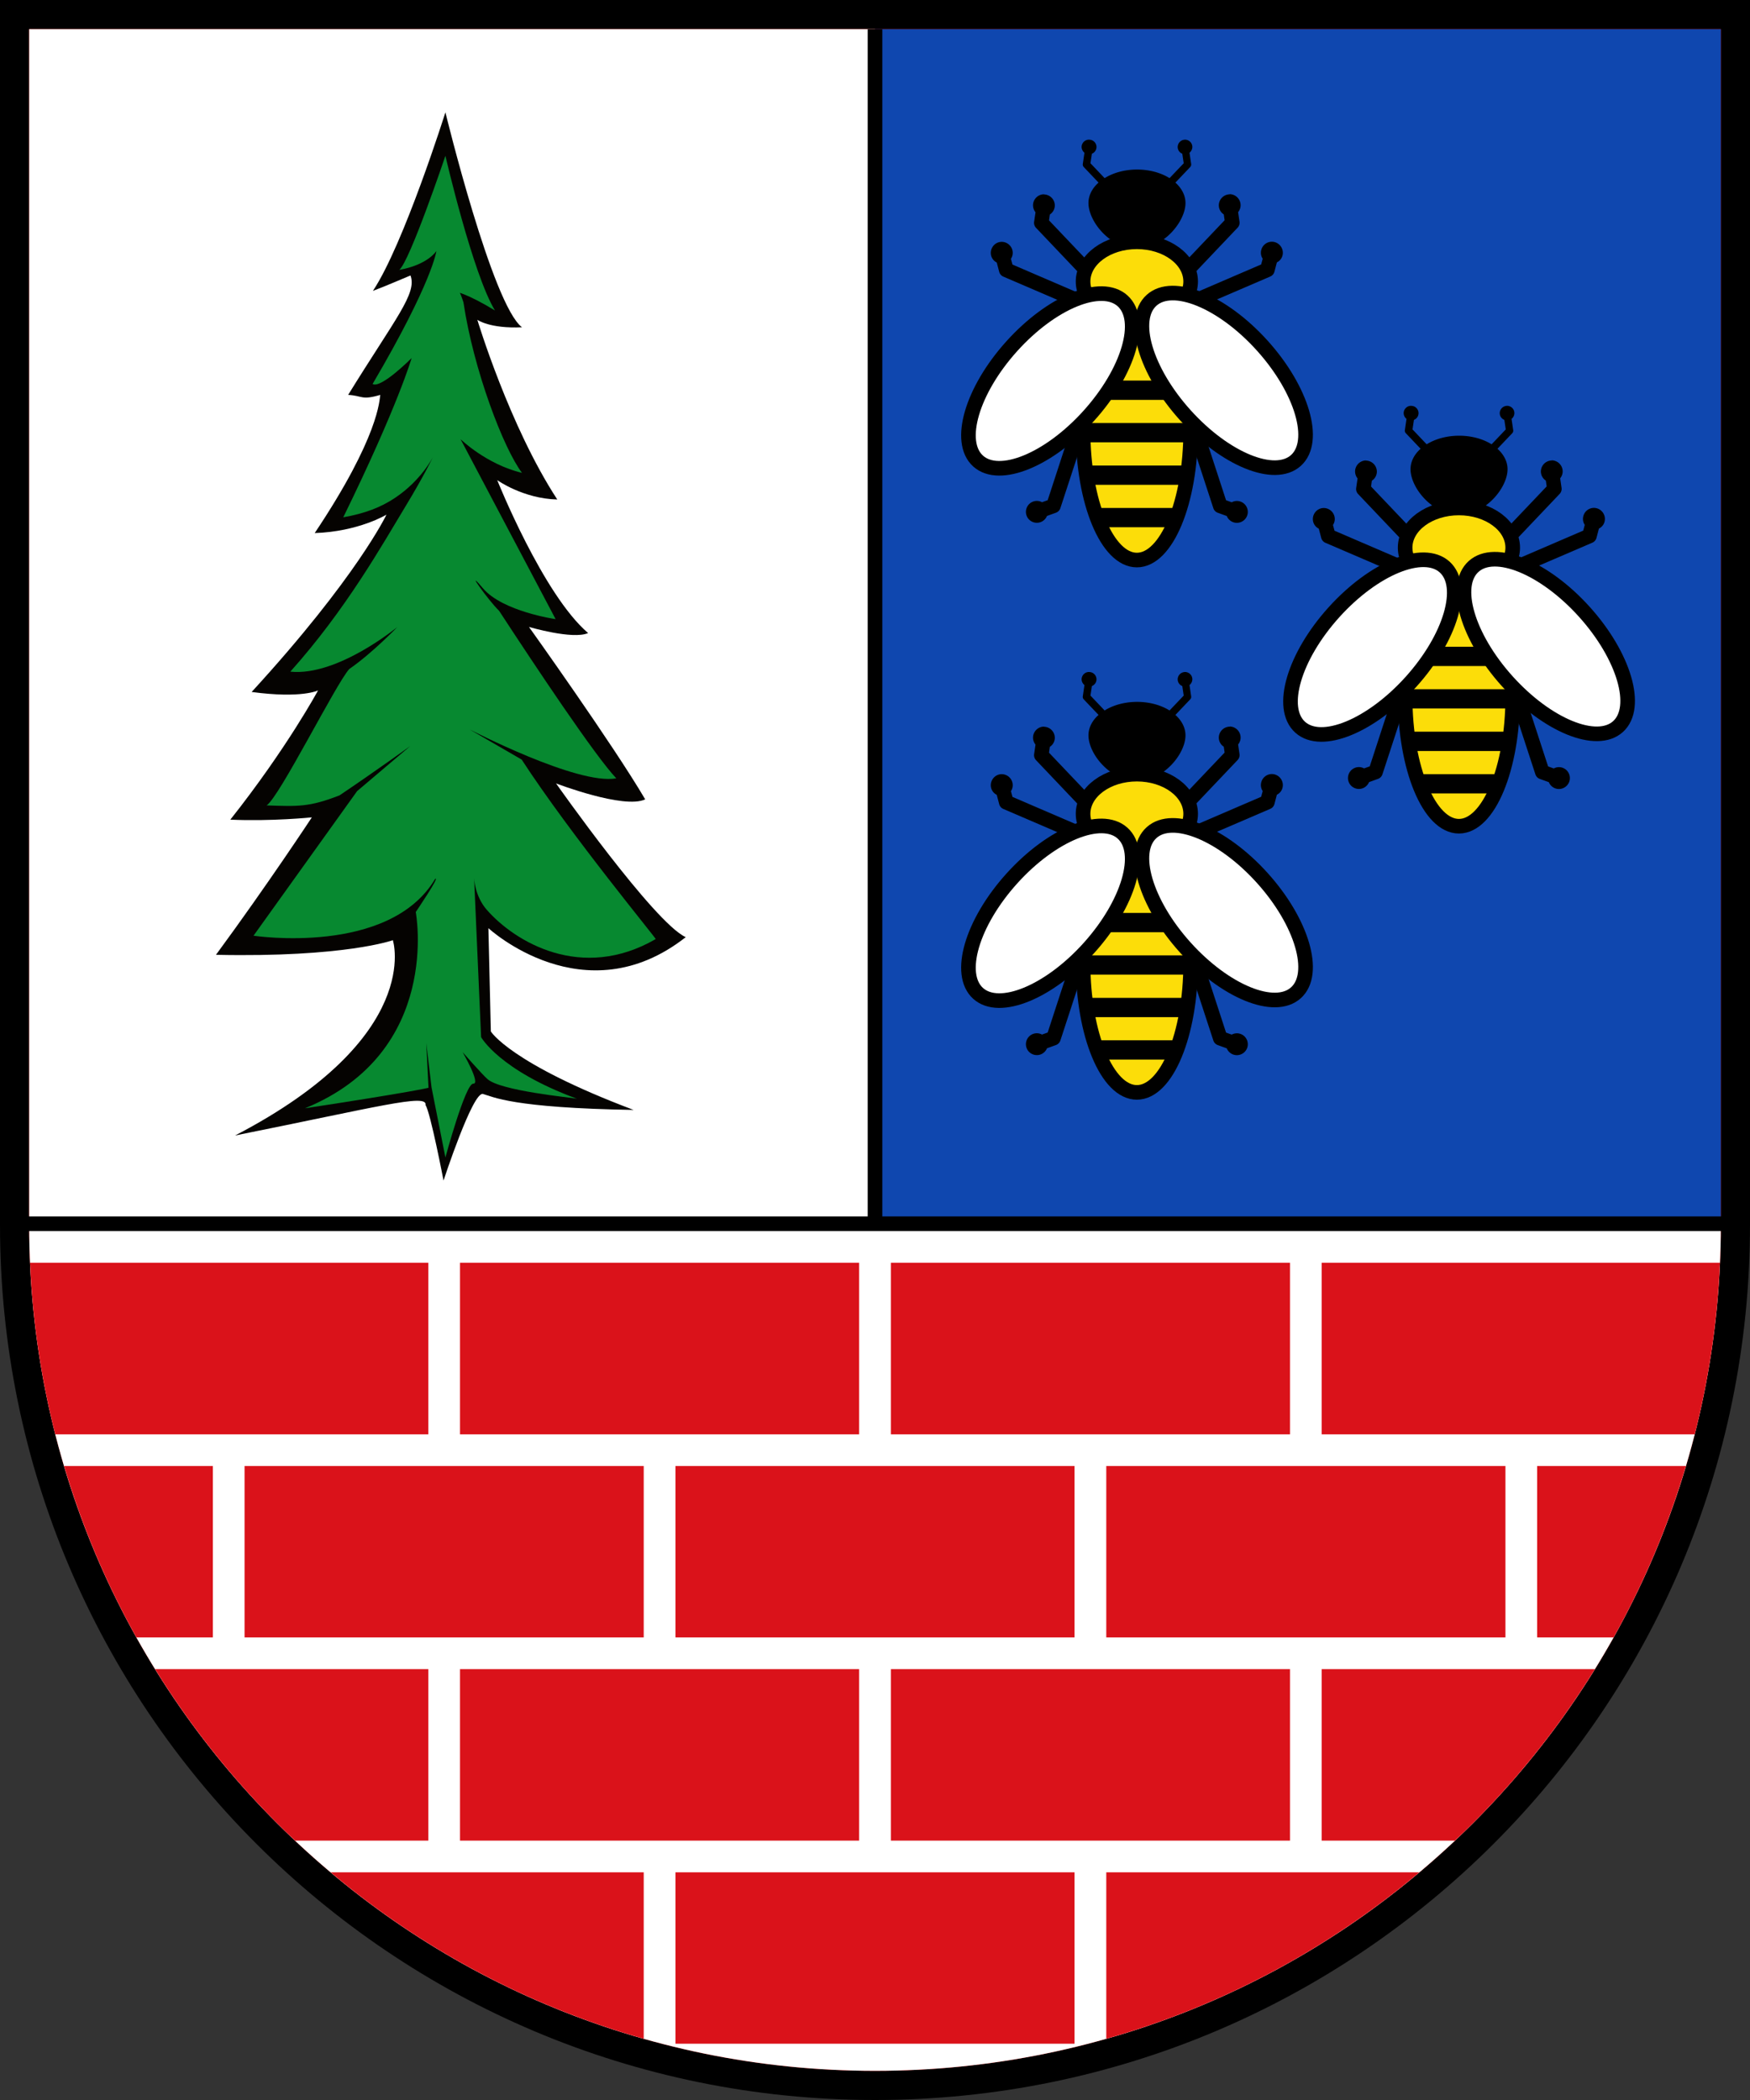 <?xml version="1.0" encoding="UTF-8" standalone="no"?>
<!-- Created with Inkscape (http://www.inkscape.org/) -->

<svg
   xml:space="preserve"
   id="svg11947"
   version="1.1"
   viewBox="0 0 31.75 38.1"
   width="120"
   height="144"
   sodipodi:docname="AUT_Premstätten_COA.svg"
   inkscape:version="1.2 (dc2aeda, 2022-05-15)"
   xmlns:inkscape="http://www.inkscape.org/namespaces/inkscape"
   xmlns:sodipodi="http://sodipodi.sourceforge.net/DTD/sodipodi-0.dtd"
   xmlns="http://www.w3.org/2000/svg"
   xmlns:svg="http://www.w3.org/2000/svg"><rect x="0" y="0" width="31.75" height="38.1" fill="#333333" stroke="none"/><sodipodi:namedview
     id="namedview198"
     pagecolor="#ffffff"
     bordercolor="#000000"
     borderopacity="0.25"
     inkscape:showpageshadow="2"
     inkscape:pageopacity="0.0"
     inkscape:pagecheckerboard="0"
     inkscape:deskcolor="#d1d1d1"
     inkscape:document-units="px"
     showgrid="false"
     inkscape:zoom="4"
     inkscape:cx="-11.125"
     inkscape:cy="109.25"
     inkscape:window-width="2560"
     inkscape:window-height="1369"
     inkscape:window-x="2728"
     inkscape:window-y="-8"
     inkscape:window-maximized="1"
     inkscape:current-layer="g2825"
     showguides="true" /><defs
     id="defs11944"><linearGradient
       id="Copper"
       inkscape:swatch="solid"><stop
         style="stop-color:#953d02;stop-opacity:1;"
         offset="0"
         id="stop1128" /></linearGradient><linearGradient
       id="Rose"
       inkscape:swatch="solid"><stop
         style="stop-color:#e63d6a;stop-opacity:1;"
         offset="0"
         id="stop1122" /></linearGradient><linearGradient
       id="Orange"
       inkscape:swatch="solid"><stop
         style="stop-color:#ed5f00;stop-opacity:1;"
         offset="0"
         id="stop1116" /></linearGradient><linearGradient
       id="Buff"
       inkscape:swatch="solid"><stop
         style="stop-color:#ddc595;stop-opacity:1;"
         offset="0"
         id="stop1110" /></linearGradient><linearGradient
       id="Bleu_Celeste"
       inkscape:swatch="solid"><stop
         style="stop-color:#3581b9;stop-opacity:1;"
         offset="0"
         id="stop1104" /></linearGradient><linearGradient
       id="Carnation"
       inkscape:swatch="solid"><stop
         style="stop-color:#ebbb9a;stop-opacity:1;"
         offset="0"
         id="stop1098" /></linearGradient><linearGradient
       id="Tenne"
       inkscape:swatch="solid"><stop
         style="stop-color:#bf7532;stop-opacity:1;"
         offset="0"
         id="stop1092" /></linearGradient><linearGradient
       id="Sanguine"
       inkscape:swatch="solid"><stop
         style="stop-color:#800000;stop-opacity:1;"
         offset="0"
         id="stop1086" /></linearGradient><linearGradient
       id="Murrey"
       inkscape:swatch="solid"><stop
         style="stop-color:#630727;stop-opacity:1;"
         offset="0"
         id="stop1080" /></linearGradient><linearGradient
       id="Vert"
       inkscape:swatch="solid"><stop
         style="stop-color:#225e28;stop-opacity:1;"
         offset="0"
         id="stop1074" /></linearGradient><linearGradient
       id="Sable"
       inkscape:swatch="solid"
       gradientTransform="scale(0.265)"><stop
         style="stop-color:#000000;stop-opacity:1;"
         offset="0"
         id="stop1068" /></linearGradient><linearGradient
       id="Purpure"
       inkscape:swatch="solid"><stop
         style="stop-color:#4e2f7a;stop-opacity:1;"
         offset="0"
         id="stop1062" /></linearGradient><linearGradient
       id="Gules"
       inkscape:swatch="solid"><stop
         style="stop-color:#d40000;stop-opacity:1;"
         offset="0"
         id="stop1056" /></linearGradient><linearGradient
       id="Azure"
       inkscape:swatch="solid"
       gradientTransform="matrix(1.009,0,0,1,-15.618,0)"><stop
         style="stop-color:#003d8f;stop-opacity:1;"
         offset="0"
         id="stop1050" /></linearGradient><linearGradient
       id="Argent"
       inkscape:swatch="solid"
       gradientTransform="scale(0.265)"><stop
         style="stop-color:#ffffff;stop-opacity:1;"
         offset="0"
         id="stop1044" /></linearGradient><linearGradient
       id="Or"
       inkscape:swatch="solid"
       gradientTransform="scale(0.265)"><stop
         style="stop-color:#ffd42a;stop-opacity:1;"
         offset="0"
         id="stop1038" /></linearGradient></defs><g
     inkscape:groupmode="layer"
     id="layer1"
     inkscape:label="Wappen"><path
       d="M 2e-7,3.1e-6 V 22.225 c 0,8.767 7.108,15.875 15.875,15.875 8.767,0 15.875,-7.108 15.875,-15.875 V 3.1e-6 Z"
       id="path11658"
       style="stroke-width:0.265"
       inkscape:label="Schildrand" /><path
       id="rect11660"
       style="fill:#ff0000;fill-opacity:1;stroke-width:0.529;stroke-dasharray:none"
       d="M 0.529,0.529 V 19.315 22.225 c 0,8.475 6.871,15.346 15.346,15.346 8.475,0 15.346,-6.871 15.346,-15.346 V 19.315 0.529 Z"
       inkscape:label="Schild" /><path
       id="rect1089"
       style="opacity:1;fill:#0f47af;stroke:none;stroke-width:0.266;stroke-dasharray:none"
       d="M 15.875,0.529 V 22.179 H 31.221 V 19.315 0.529 Z" /><path
       id="rect1095"
       style="opacity:1;fill:url(#Argent);stroke:none;stroke-width:0.265;stroke-dasharray:none"
       d="M 0.529 22.179 L 0.529 22.225 C 0.529 30.7 7.4 37.571 15.875 37.571 C 24.35 37.571 31.221 30.7 31.221 22.225 L 31.221 22.179 L 0.529 22.179 z " /><path
       id="path1110"
       style="opacity:1;fill:url(#Argent);stroke:none;stroke-width:0.266;stroke-dasharray:none"
       d="M 0.529,0.529 V 22.179 H 15.875 V 19.315 0.529 Z" /><path
       style="opacity:1;fill:none;stroke:#000000;stroke-width:0.265;stroke-dasharray:none"
       d="M 15.875,0.529 V 22.202"
       id="path1168" /><g
       id="g1294"
       transform="matrix(0.518,0,0,-0.518,-56.971,347.189)"><g
         transform="translate(125.583,666.314)"
         id="g294"><path
           d="m 0,0 c 0,0 -1.46,-4.634 -2.539,-6.253 0.461,0.172 1.184,0.488 1.316,0.54 0.237,-0.632 -0.527,-1.5 -2.184,-4.183 0.5,-0.026 0.46,-0.197 1.125,0 -0.028,-0.159 -0.028,-1.447 -2.296,-4.84 1.539,0.052 2.513,0.645 2.513,0.645 0,0 -1.031,-2.184 -4.722,-6.21 1.762,-0.237 2.327,0.055 2.327,0.055 0,0 -1.093,-2.028 -3.073,-4.527 1.434,-0.066 2.855,0.08 2.855,0.08 0,0 -1.531,-2.329 -3.358,-4.814 4.524,-0.096 6.195,0.512 6.195,0.512 0,0 1.105,-3.393 -5.525,-6.84 4.973,0.995 6.748,1.483 6.669,1.066 0.171,-0.25 0.631,-2.644 0.631,-2.644 0,0 1.026,3.131 1.381,3.032 0.356,-0.098 1.014,-0.488 5.276,-0.559 -4.328,1.631 -5,2.749 -5,2.749 l -0.085,3.617 c 0,0 3.358,-3.104 6.911,-0.315 -1.103,0.499 -4.542,5.385 -4.542,5.385 0,0 2.382,-0.913 3.122,-0.558 -1.117,1.906 -4.07,6.038 -4.07,6.038 0,0 1.533,-0.452 2.071,-0.214 -1.582,1.35 -3.183,5.356 -3.183,5.356 0,0 0.908,-0.649 2.103,-0.678 -1.681,2.573 -2.8,6.294 -2.8,6.294 0,0 0.431,-0.315 1.565,-0.262 C 1.644,-6.752 0,0 0,0"
           id="path296"
           style="fill:#050301;fill-opacity:1;fill-rule:nonzero;stroke:none" /></g><g
         transform="translate(125.583,664.792)"
         id="g298"><path
           d="m 0,0 c 0,0 -1.25,-3.707 -1.618,-3.997 1.013,0.184 1.302,0.663 1.302,0.663 0,0 -0.128,-1.07 -2.235,-4.659 0.298,-0.171 1.367,0.908 1.367,0.908 0,0 -0.473,-1.653 -2.394,-5.577 0.765,0.136 1.32,0.352 1.813,0.681 0.923,0.615 1.327,1.427 1.327,1.427 0,0 -0.311,-0.653 -0.954,-1.714 -0.826,-1.363 -2.08,-3.61 -4.04,-5.8 1.658,-0.17 3.749,1.565 3.749,1.565 0,0 -0.868,-0.908 -1.685,-1.473 -0.473,-0.526 -2.433,-4.462 -2.893,-4.776 1.113,-0.038 1.494,-0.06 2.552,0.351 1.271,0.855 2.478,1.728 2.478,1.728 l -1.862,-1.579 -3.628,-5.064 c 0,0 4.748,-0.722 6.362,1.99 0.188,0.115 -0.68,-1.161 -0.68,-1.161 0,0 0.933,-4.908 -3.881,-6.874 3.762,0.573 4.328,0.718 4.328,0.718 l -0.079,1.565 0.185,-1.552 L 0,-35.083 c 0,0 0.702,2.599 0.976,2.585 0.274,-0.014 -0.373,1.103 -0.373,1.103 0,0 0.693,-0.789 0.86,-0.933 0.432,-0.42 2.952,-0.656 3.141,-0.697 -2.723,1.001 -3.354,2.158 -3.354,2.158 l -0.245,5.571 c 0,0 0.018,-0.624 0.443,-1.112 0.985,-1.125 3.321,-2.528 5.917,-1.026 0.063,-0.026 -2.958,3.62 -4.694,6.287 -1.027,0.592 -1.829,1.059 -1.829,1.059 0,0 3.787,-1.966 5.143,-1.716 -0.749,0.792 -2.816,3.896 -4.106,5.87 -0.357,0.338 -1.257,1.602 -0.564,0.786 0.693,-0.816 2.545,-1.08 2.545,-1.08 l -3.329,6.302 c 0,0 0.905,-0.882 2.152,-1.179 -0.651,0.86 -1.697,3.605 -2.051,5.972 -0.239,0.747 -0.277,0.378 -0.277,0.378 0,0 0.394,-0.063 1.381,-0.662 C 0.96,-4.148 0,0 0,0"
           id="path300"
           style="fill:#078930;fill-opacity:1;fill-rule:nonzero;stroke:none" /></g></g><path
       style="opacity:1;fill:none;stroke:#000000;stroke-width:0.265;stroke-dasharray:none"
       d="M 0.427,22.202 H 31.309"
       id="path1451" /><path
       id="path246"
       style="fill:#da121a;fill-opacity:1;fill-rule:nonzero;stroke:none;stroke-width:0.573"
       d="M 0.545 22.911 C 0.592 23.98 0.748 25.021 1.003 26.022 L 7.771 26.022 L 7.771 22.911 L 0.545 22.911 z M 8.346 22.911 L 8.346 26.022 L 15.587 26.022 L 15.587 22.911 L 8.346 22.911 z M 16.163 22.911 L 16.163 26.022 L 23.404 26.022 L 23.404 22.911 L 16.163 22.911 z M 23.979 22.911 L 23.979 26.022 L 30.747 26.022 C 31.002 25.021 31.158 23.98 31.205 22.911 L 23.979 22.911 z M 1.163 26.597 C 1.487 27.69 1.929 28.732 2.475 29.708 L 3.862 29.708 L 3.862 26.597 L 1.163 26.597 z M 4.437 26.597 L 4.437 29.708 L 11.679 29.708 L 11.679 26.597 L 4.437 26.597 z M 12.255 26.597 L 12.255 29.708 L 19.495 29.708 L 19.495 26.597 L 12.255 26.597 z M 20.071 26.597 L 20.071 29.708 L 27.313 29.708 L 27.313 26.597 L 20.071 26.597 z M 27.888 26.597 L 27.888 29.708 L 29.275 29.708 C 29.821 28.732 30.263 27.69 30.587 26.597 L 27.888 26.597 z M 2.814 30.283 C 3.523 31.429 4.377 32.475 5.353 33.394 L 7.771 33.394 L 7.771 30.283 L 2.814 30.283 z M 8.346 30.283 L 8.346 33.394 L 15.587 33.394 L 15.587 30.283 L 8.346 30.283 z M 16.163 30.283 L 16.163 33.394 L 23.404 33.394 L 23.404 30.283 L 16.163 30.283 z M 23.979 30.283 L 23.979 33.394 L 26.397 33.394 C 27.373 32.475 28.227 31.429 28.936 30.283 L 23.979 30.283 z M 5.999 33.969 C 7.636 35.347 9.564 36.389 11.679 36.989 L 11.679 33.969 L 5.999 33.969 z M 12.255 33.969 L 12.255 37.079 L 19.495 37.079 L 19.495 33.969 L 12.255 33.969 z M 20.071 33.969 L 20.071 36.989 C 22.186 36.389 24.114 35.347 25.751 33.969 L 20.071 33.969 z " /><g
       id="g2793"
       transform="translate(-0.334)"><ellipse
         style="opacity:1;fill:#fcdd09;stroke:url(#Sable);stroke-width:0.265;stroke-dasharray:none"
         id="ellipse1718"
         cx="20.96"
         cy="-17.47"
         rx="0.976"
         ry="2.349"
         transform="scale(1,-1)" /><path
         id="path2739"
         style="color:#000000;fill:#000000;stroke-linecap:round;stroke-linejoin:round"
         d="m 20.083,12.192 c -0.061,0.003 -0.114,0.05 -0.124,0.113 -0.007,0.048 0.014,0.095 0.05,0.124 l -0.03,0.205 a 0.066,0.066 0 0 0 0.018,0.055 l 0.268,0.282 c -0.115,0.102 -0.183,0.231 -0.183,0.371 0,0.215 0.162,0.494 0.407,0.667 l -0.054,0.056 a 0.066,0.066 0 0 0 0.002,0.094 0.066,0.066 0 0 0 0.094,-0.002 l 0.074,-0.078 c 0.109,0.055 0.23,0.089 0.357,0.089 0.127,0 0.248,-0.034 0.357,-0.089 l 0.074,0.078 a 0.066,0.066 0 0 0 0.094,0.002 0.066,0.066 0 0 0 0.002,-0.094 l -0.054,-0.057 c 0.244,-0.173 0.407,-0.452 0.407,-0.666 0,-0.139 -0.068,-0.268 -0.183,-0.371 l 0.268,-0.282 a 0.066,0.066 0 0 0 0.018,-0.055 l -0.03,-0.205 c 0.036,-0.029 0.057,-0.076 0.05,-0.124 -0.009,-0.063 -0.062,-0.109 -0.124,-0.113 -0.009,-5e-4 -0.018,3e-4 -0.027,0.002 -0.072,0.011 -0.122,0.078 -0.112,0.15 0.007,0.048 0.04,0.086 0.082,0.103 l 0.026,0.173 -0.257,0.27 c -0.156,-0.097 -0.362,-0.156 -0.589,-0.156 -0.226,0 -0.433,0.059 -0.589,0.156 l -0.257,-0.27 0.026,-0.173 c 0.042,-0.017 0.075,-0.055 0.082,-0.103 0.011,-0.072 -0.04,-0.14 -0.112,-0.15 -0.009,-0.001 -0.018,-0.002 -0.027,-0.002 z m -0.81,0.991 c -0.096,6.18e-4 -0.18,0.073 -0.195,0.171 -0.008,0.057 0.009,0.113 0.043,0.155 l -0.025,0.172 a 0.132,0.132 0 0 0 0.035,0.111 l 1.366,1.438 -1.794,-0.772 -0.028,-0.104 c 0.03,-0.045 0.041,-0.103 0.026,-0.159 -0.028,-0.106 -0.137,-0.17 -0.242,-0.143 -0.106,0.028 -0.17,0.138 -0.143,0.244 0.015,0.056 0.053,0.1 0.102,0.125 l 0.044,0.168 a 0.132,0.132 0 0 0 0.076,0.088 l 1.859,0.799 a 0.132,0.132 0 0 0 0.174,-0.07 0.132,0.132 0 0 0 -0.007,-0.118 0.132,0.132 0 0 0 0.148,-0.024 0.132,0.132 0 0 0 0.004,-0.188 l -1.35,-1.42 0.015,-0.106 c 0.046,-0.03 0.079,-0.078 0.088,-0.136 0.016,-0.108 -0.06,-0.21 -0.168,-0.226 -0.01,-0.002 -0.02,-0.003 -0.03,-0.003 z m 3.374,0 c -0.01,0 -0.02,0.001 -0.03,0.003 -0.108,0.016 -0.184,0.118 -0.168,0.226 0.009,0.058 0.042,0.106 0.088,0.136 l 0.015,0.106 -1.35,1.42 a 0.132,0.132 0 0 0 0.004,0.188 0.132,0.132 0 0 0 0.148,0.024 0.132,0.132 0 0 0 -0.007,0.118 0.132,0.132 0 0 0 0.174,0.07 l 1.859,-0.799 a 0.132,0.132 0 0 0 0.076,-0.088 l 0.044,-0.168 c 0.049,-0.025 0.088,-0.069 0.102,-0.125 0.028,-0.106 -0.037,-0.216 -0.143,-0.244 -0.106,-0.028 -0.215,0.037 -0.242,0.143 -0.015,0.057 -0.004,0.114 0.026,0.159 l -0.028,0.104 -1.794,0.772 1.366,-1.438 a 0.132,0.132 0 0 0 0.035,-0.111 l -0.025,-0.172 c 0.034,-0.042 0.052,-0.098 0.043,-0.155 -0.015,-0.098 -0.099,-0.17 -0.195,-0.171 z m -2.583,3.598 a 0.132,0.132 0 0 0 -0.115,0.091 l -0.607,1.861 -0.103,0.037 c -0.048,-0.026 -0.106,-0.032 -0.161,-0.012 -0.103,0.037 -0.156,0.152 -0.119,0.254 0.037,0.103 0.151,0.156 0.254,0.119 0.054,-0.02 0.096,-0.062 0.116,-0.112 l 0.163,-0.059 a 0.132,0.132 0 0 0 0.08,-0.082 l 0.629,-1.924 a 0.132,0.132 0 0 0 -0.086,-0.168 0.132,0.132 0 0 0 -0.051,-0.006 z m 1.792,0 a 0.132,0.132 0 0 0 -0.051,0.006 0.132,0.132 0 0 0 -0.086,0.168 l 0.629,1.924 a 0.132,0.132 0 0 0 0.08,0.082 l 0.163,0.059 c 0.021,0.051 0.062,0.092 0.116,0.112 0.103,0.037 0.216,-0.016 0.254,-0.119 0.037,-0.103 -0.016,-0.217 -0.119,-0.254 -0.055,-0.02 -0.113,-0.014 -0.161,0.012 l -0.103,-0.037 -0.607,-1.861 a 0.132,0.132 0 0 0 -0.115,-0.091 z" /><ellipse
         style="opacity:1;fill:#fcdd09;stroke:url(#Sable);stroke-width:0.265;stroke-dasharray:none"
         id="path1716"
         cx="20.96"
         cy="-14.765"
         rx="0.976"
         ry="0.72"
         transform="scale(1,-1)" /><path
         id="rect1809"
         style="opacity:1;fill:#000000;stroke:none;stroke-width:0.265;stroke-dasharray:none"
         d="m 20.06,16.563 a 0.976,2.349 0 0 0 -0.048,0.35 h 1.896 a 0.976,2.349 0 0 0 -0.048,-0.35 z m -0.074,0.77 a 0.976,2.349 0 0 0 -0.002,0.136 0.976,2.349 0 0 0 0.005,0.214 h 1.943 a 0.976,2.349 0 0 0 0.005,-0.214 0.976,2.349 0 0 0 -0.002,-0.136 z m 0.034,0.771 a 0.976,2.349 0 0 0 0.054,0.35 h 1.771 a 0.976,2.349 0 0 0 0.054,-0.35 z m 0.158,0.77 a 0.976,2.349 0 0 0 0.133,0.35 H 21.608 a 0.976,2.349 0 0 0 0.133,-0.35 z" /><g
         id="g1729"
         transform="translate(0.092)"
         style="fill:url(#Argent);stroke:#000000;stroke-width:0.265;stroke-dasharray:none"><ellipse
           style="opacity:1;fill:url(#Argent);stroke:#000000;stroke-width:0.265;stroke-dasharray:none"
           id="path1723"
           cx="5.584"
           cy="27.327"
           rx="0.941"
           ry="1.956"
           transform="rotate(-42.032)" /><ellipse
           style="opacity:1;fill:url(#Argent);stroke:#000000;stroke-width:0.265;stroke-dasharray:none"
           id="ellipse1725"
           cx="-25.416"
           cy="-0.618"
           rx="0.941"
           ry="1.956"
           transform="matrix(-0.743,-0.67,-0.67,0.743,0,0)" /></g></g><g
       id="g2809"
       transform="translate(-0.334,-9.658)"><ellipse
         style="opacity:1;fill:#fcdd09;stroke:url(#Sable);stroke-width:0.265;stroke-dasharray:none"
         id="ellipse2795"
         cx="20.96"
         cy="-17.47"
         rx="0.976"
         ry="2.349"
         transform="scale(1,-1)" /><path
         id="path2797"
         style="color:#000000;fill:#000000;stroke-linecap:round;stroke-linejoin:round"
         d="m 20.083,12.192 c -0.061,0.003 -0.114,0.05 -0.124,0.113 -0.007,0.048 0.014,0.095 0.05,0.124 l -0.03,0.205 a 0.066,0.066 0 0 0 0.018,0.055 l 0.268,0.282 c -0.115,0.102 -0.183,0.231 -0.183,0.371 0,0.215 0.162,0.494 0.407,0.667 l -0.054,0.056 a 0.066,0.066 0 0 0 0.002,0.094 0.066,0.066 0 0 0 0.094,-0.002 l 0.074,-0.078 c 0.109,0.055 0.23,0.089 0.357,0.089 0.127,0 0.248,-0.034 0.357,-0.089 l 0.074,0.078 a 0.066,0.066 0 0 0 0.094,0.002 0.066,0.066 0 0 0 0.002,-0.094 l -0.054,-0.057 c 0.244,-0.173 0.407,-0.452 0.407,-0.666 0,-0.139 -0.068,-0.268 -0.183,-0.371 l 0.268,-0.282 a 0.066,0.066 0 0 0 0.018,-0.055 l -0.03,-0.205 c 0.036,-0.029 0.057,-0.076 0.05,-0.124 -0.009,-0.063 -0.062,-0.109 -0.124,-0.113 -0.009,-5e-4 -0.018,3e-4 -0.027,0.002 -0.072,0.011 -0.122,0.078 -0.112,0.15 0.007,0.048 0.04,0.086 0.082,0.103 l 0.026,0.173 -0.257,0.27 c -0.156,-0.097 -0.362,-0.156 -0.589,-0.156 -0.226,0 -0.433,0.059 -0.589,0.156 l -0.257,-0.27 0.026,-0.173 c 0.042,-0.017 0.075,-0.055 0.082,-0.103 0.011,-0.072 -0.04,-0.14 -0.112,-0.15 -0.009,-0.001 -0.018,-0.002 -0.027,-0.002 z m -0.81,0.991 c -0.096,6.18e-4 -0.18,0.073 -0.195,0.171 -0.008,0.057 0.009,0.113 0.043,0.155 l -0.025,0.172 a 0.132,0.132 0 0 0 0.035,0.111 l 1.366,1.438 -1.794,-0.772 -0.028,-0.104 c 0.03,-0.045 0.041,-0.103 0.026,-0.159 -0.028,-0.106 -0.137,-0.17 -0.242,-0.143 -0.106,0.028 -0.17,0.138 -0.143,0.244 0.015,0.056 0.053,0.1 0.102,0.125 l 0.044,0.168 a 0.132,0.132 0 0 0 0.076,0.088 l 1.859,0.799 a 0.132,0.132 0 0 0 0.174,-0.07 0.132,0.132 0 0 0 -0.007,-0.118 0.132,0.132 0 0 0 0.148,-0.024 0.132,0.132 0 0 0 0.004,-0.188 l -1.35,-1.42 0.015,-0.106 c 0.046,-0.03 0.079,-0.078 0.088,-0.136 0.016,-0.108 -0.06,-0.21 -0.168,-0.226 -0.01,-0.002 -0.02,-0.003 -0.03,-0.003 z m 3.374,0 c -0.01,0 -0.02,0.001 -0.03,0.003 -0.108,0.016 -0.184,0.118 -0.168,0.226 0.009,0.058 0.042,0.106 0.088,0.136 l 0.015,0.106 -1.35,1.42 a 0.132,0.132 0 0 0 0.004,0.188 0.132,0.132 0 0 0 0.148,0.024 0.132,0.132 0 0 0 -0.007,0.118 0.132,0.132 0 0 0 0.174,0.07 l 1.859,-0.799 a 0.132,0.132 0 0 0 0.076,-0.088 l 0.044,-0.168 c 0.049,-0.025 0.088,-0.069 0.102,-0.125 0.028,-0.106 -0.037,-0.216 -0.143,-0.244 -0.106,-0.028 -0.215,0.037 -0.242,0.143 -0.015,0.057 -0.004,0.114 0.026,0.159 l -0.028,0.104 -1.794,0.772 1.366,-1.438 a 0.132,0.132 0 0 0 0.035,-0.111 l -0.025,-0.172 c 0.034,-0.042 0.052,-0.098 0.043,-0.155 -0.015,-0.098 -0.099,-0.17 -0.195,-0.171 z m -2.583,3.598 a 0.132,0.132 0 0 0 -0.115,0.091 l -0.607,1.861 -0.103,0.037 c -0.048,-0.026 -0.106,-0.032 -0.161,-0.012 -0.103,0.037 -0.156,0.152 -0.119,0.254 0.037,0.103 0.151,0.156 0.254,0.119 0.054,-0.02 0.096,-0.062 0.116,-0.112 l 0.163,-0.059 a 0.132,0.132 0 0 0 0.08,-0.082 l 0.629,-1.924 a 0.132,0.132 0 0 0 -0.086,-0.168 0.132,0.132 0 0 0 -0.051,-0.006 z m 1.792,0 a 0.132,0.132 0 0 0 -0.051,0.006 0.132,0.132 0 0 0 -0.086,0.168 l 0.629,1.924 a 0.132,0.132 0 0 0 0.08,0.082 l 0.163,0.059 c 0.021,0.051 0.062,0.092 0.116,0.112 0.103,0.037 0.216,-0.016 0.254,-0.119 0.037,-0.103 -0.016,-0.217 -0.119,-0.254 -0.055,-0.02 -0.113,-0.014 -0.161,0.012 l -0.103,-0.037 -0.607,-1.861 a 0.132,0.132 0 0 0 -0.115,-0.091 z" /><ellipse
         style="opacity:1;fill:#fcdd09;stroke:url(#Sable);stroke-width:0.265;stroke-dasharray:none"
         id="ellipse2799"
         cx="20.96"
         cy="-14.765"
         rx="0.976"
         ry="0.72"
         transform="scale(1,-1)" /><path
         id="path2801"
         style="opacity:1;fill:#000000;stroke:none;stroke-width:0.265;stroke-dasharray:none"
         d="m 20.06,16.563 a 0.976,2.349 0 0 0 -0.048,0.35 h 1.896 a 0.976,2.349 0 0 0 -0.048,-0.35 z m -0.074,0.77 a 0.976,2.349 0 0 0 -0.002,0.136 0.976,2.349 0 0 0 0.005,0.214 h 1.943 a 0.976,2.349 0 0 0 0.005,-0.214 0.976,2.349 0 0 0 -0.002,-0.136 z m 0.034,0.771 a 0.976,2.349 0 0 0 0.054,0.35 h 1.771 a 0.976,2.349 0 0 0 0.054,-0.35 z m 0.158,0.77 a 0.976,2.349 0 0 0 0.133,0.35 H 21.608 a 0.976,2.349 0 0 0 0.133,-0.35 z" /><g
         id="g2807"
         transform="translate(0.092)"
         style="fill:url(#Argent);stroke:#000000;stroke-width:0.265;stroke-dasharray:none"><ellipse
           style="opacity:1;fill:url(#Argent);stroke:#000000;stroke-width:0.265;stroke-dasharray:none"
           id="ellipse2803"
           cx="5.584"
           cy="27.327"
           rx="0.941"
           ry="1.956"
           transform="rotate(-42.032)" /><ellipse
           style="opacity:1;fill:url(#Argent);stroke:#000000;stroke-width:0.265;stroke-dasharray:none"
           id="ellipse2805"
           cx="-25.416"
           cy="-0.618"
           rx="0.941"
           ry="1.956"
           transform="matrix(-0.743,-0.67,-0.67,0.743,0,0)" /></g></g><g
       id="g2825"
       transform="translate(5.509,-4.829)"><ellipse
         style="opacity:1;fill:#fcdd09;stroke:url(#Sable);stroke-width:0.265;stroke-dasharray:none"
         id="ellipse2811"
         cx="20.96"
         cy="-17.47"
         rx="0.976"
         ry="2.349"
         transform="scale(1,-1)" /><path
         id="path2813"
         style="color:#000000;fill:#000000;stroke-linecap:round;stroke-linejoin:round"
         d="m 20.083,12.192 c -0.061,0.003 -0.114,0.05 -0.124,0.113 -0.007,0.048 0.014,0.095 0.05,0.124 l -0.03,0.205 a 0.066,0.066 0 0 0 0.018,0.055 l 0.268,0.282 c -0.115,0.102 -0.183,0.231 -0.183,0.371 0,0.215 0.162,0.494 0.407,0.667 l -0.054,0.056 a 0.066,0.066 0 0 0 0.002,0.094 0.066,0.066 0 0 0 0.094,-0.002 l 0.074,-0.078 c 0.109,0.055 0.23,0.089 0.357,0.089 0.127,0 0.248,-0.034 0.357,-0.089 l 0.074,0.078 a 0.066,0.066 0 0 0 0.094,0.002 0.066,0.066 0 0 0 0.002,-0.094 l -0.054,-0.057 c 0.244,-0.173 0.407,-0.452 0.407,-0.666 0,-0.139 -0.068,-0.268 -0.183,-0.371 l 0.268,-0.282 a 0.066,0.066 0 0 0 0.018,-0.055 l -0.03,-0.205 c 0.036,-0.029 0.057,-0.076 0.05,-0.124 -0.009,-0.063 -0.062,-0.109 -0.124,-0.113 -0.009,-5e-4 -0.018,3e-4 -0.027,0.002 -0.072,0.011 -0.122,0.078 -0.112,0.15 0.007,0.048 0.04,0.086 0.082,0.103 l 0.026,0.173 -0.257,0.27 c -0.156,-0.097 -0.362,-0.156 -0.589,-0.156 -0.226,0 -0.433,0.059 -0.589,0.156 l -0.257,-0.27 0.026,-0.173 c 0.042,-0.017 0.075,-0.055 0.082,-0.103 0.011,-0.072 -0.04,-0.14 -0.112,-0.15 -0.009,-0.001 -0.018,-0.002 -0.027,-0.002 z m -0.81,0.991 c -0.096,6.18e-4 -0.18,0.073 -0.195,0.171 -0.008,0.057 0.009,0.113 0.043,0.155 l -0.025,0.172 a 0.132,0.132 0 0 0 0.035,0.111 l 1.366,1.438 -1.794,-0.772 -0.028,-0.104 c 0.03,-0.045 0.041,-0.103 0.026,-0.159 -0.028,-0.106 -0.137,-0.17 -0.242,-0.143 -0.106,0.028 -0.17,0.138 -0.143,0.244 0.015,0.056 0.053,0.1 0.102,0.125 l 0.044,0.168 a 0.132,0.132 0 0 0 0.076,0.088 l 1.859,0.799 a 0.132,0.132 0 0 0 0.174,-0.07 0.132,0.132 0 0 0 -0.007,-0.118 0.132,0.132 0 0 0 0.148,-0.024 0.132,0.132 0 0 0 0.004,-0.188 l -1.35,-1.42 0.015,-0.106 c 0.046,-0.03 0.079,-0.078 0.088,-0.136 0.016,-0.108 -0.06,-0.21 -0.168,-0.226 -0.01,-0.002 -0.02,-0.003 -0.03,-0.003 z m 3.374,0 c -0.01,0 -0.02,0.001 -0.03,0.003 -0.108,0.016 -0.184,0.118 -0.168,0.226 0.009,0.058 0.042,0.106 0.088,0.136 l 0.015,0.106 -1.35,1.42 a 0.132,0.132 0 0 0 0.004,0.188 0.132,0.132 0 0 0 0.148,0.024 0.132,0.132 0 0 0 -0.007,0.118 0.132,0.132 0 0 0 0.174,0.07 l 1.859,-0.799 a 0.132,0.132 0 0 0 0.076,-0.088 l 0.044,-0.168 c 0.049,-0.025 0.088,-0.069 0.102,-0.125 0.028,-0.106 -0.037,-0.216 -0.143,-0.244 -0.106,-0.028 -0.215,0.037 -0.242,0.143 -0.015,0.057 -0.004,0.114 0.026,0.159 l -0.028,0.104 -1.794,0.772 1.366,-1.438 a 0.132,0.132 0 0 0 0.035,-0.111 l -0.025,-0.172 c 0.034,-0.042 0.052,-0.098 0.043,-0.155 -0.015,-0.098 -0.099,-0.17 -0.195,-0.171 z m -2.583,3.598 a 0.132,0.132 0 0 0 -0.115,0.091 l -0.607,1.861 -0.103,0.037 c -0.048,-0.026 -0.106,-0.032 -0.161,-0.012 -0.103,0.037 -0.156,0.152 -0.119,0.254 0.037,0.103 0.151,0.156 0.254,0.119 0.054,-0.02 0.096,-0.062 0.116,-0.112 l 0.163,-0.059 a 0.132,0.132 0 0 0 0.08,-0.082 l 0.629,-1.924 a 0.132,0.132 0 0 0 -0.086,-0.168 0.132,0.132 0 0 0 -0.051,-0.006 z m 1.792,0 a 0.132,0.132 0 0 0 -0.051,0.006 0.132,0.132 0 0 0 -0.086,0.168 l 0.629,1.924 a 0.132,0.132 0 0 0 0.08,0.082 l 0.163,0.059 c 0.021,0.051 0.062,0.092 0.116,0.112 0.103,0.037 0.216,-0.016 0.254,-0.119 0.037,-0.103 -0.016,-0.217 -0.119,-0.254 -0.055,-0.02 -0.113,-0.014 -0.161,0.012 l -0.103,-0.037 -0.607,-1.861 a 0.132,0.132 0 0 0 -0.115,-0.091 z" /><ellipse
         style="opacity:1;fill:#fcdd09;stroke:url(#Sable);stroke-width:0.265;stroke-dasharray:none"
         id="ellipse2815"
         cx="20.96"
         cy="-14.765"
         rx="0.976"
         ry="0.72"
         transform="scale(1,-1)" /><path
         id="path2817"
         style="opacity:1;fill:#000000;stroke:none;stroke-width:0.265;stroke-dasharray:none"
         d="m 20.06,16.563 a 0.976,2.349 0 0 0 -0.048,0.35 h 1.896 a 0.976,2.349 0 0 0 -0.048,-0.35 z m -0.074,0.77 a 0.976,2.349 0 0 0 -0.002,0.136 0.976,2.349 0 0 0 0.005,0.214 h 1.943 a 0.976,2.349 0 0 0 0.005,-0.214 0.976,2.349 0 0 0 -0.002,-0.136 z m 0.034,0.771 a 0.976,2.349 0 0 0 0.054,0.35 h 1.771 a 0.976,2.349 0 0 0 0.054,-0.35 z m 0.158,0.77 a 0.976,2.349 0 0 0 0.133,0.35 H 21.608 a 0.976,2.349 0 0 0 0.133,-0.35 z" /><g
         id="g2823"
         transform="translate(0.092)"
         style="fill:url(#Argent);stroke:#000000;stroke-width:0.265;stroke-dasharray:none"><ellipse
           style="opacity:1;fill:url(#Argent);stroke:#000000;stroke-width:0.265;stroke-dasharray:none"
           id="ellipse2819"
           cx="5.584"
           cy="27.327"
           rx="0.941"
           ry="1.956"
           transform="rotate(-42.032)" /><ellipse
           style="opacity:1;fill:url(#Argent);stroke:#000000;stroke-width:0.265;stroke-dasharray:none"
           id="ellipse2821"
           cx="-25.416"
           cy="-0.618"
           rx="0.941"
           ry="1.956"
           transform="matrix(-0.743,-0.67,-0.67,0.743,0,0)" /></g></g></g></svg>

